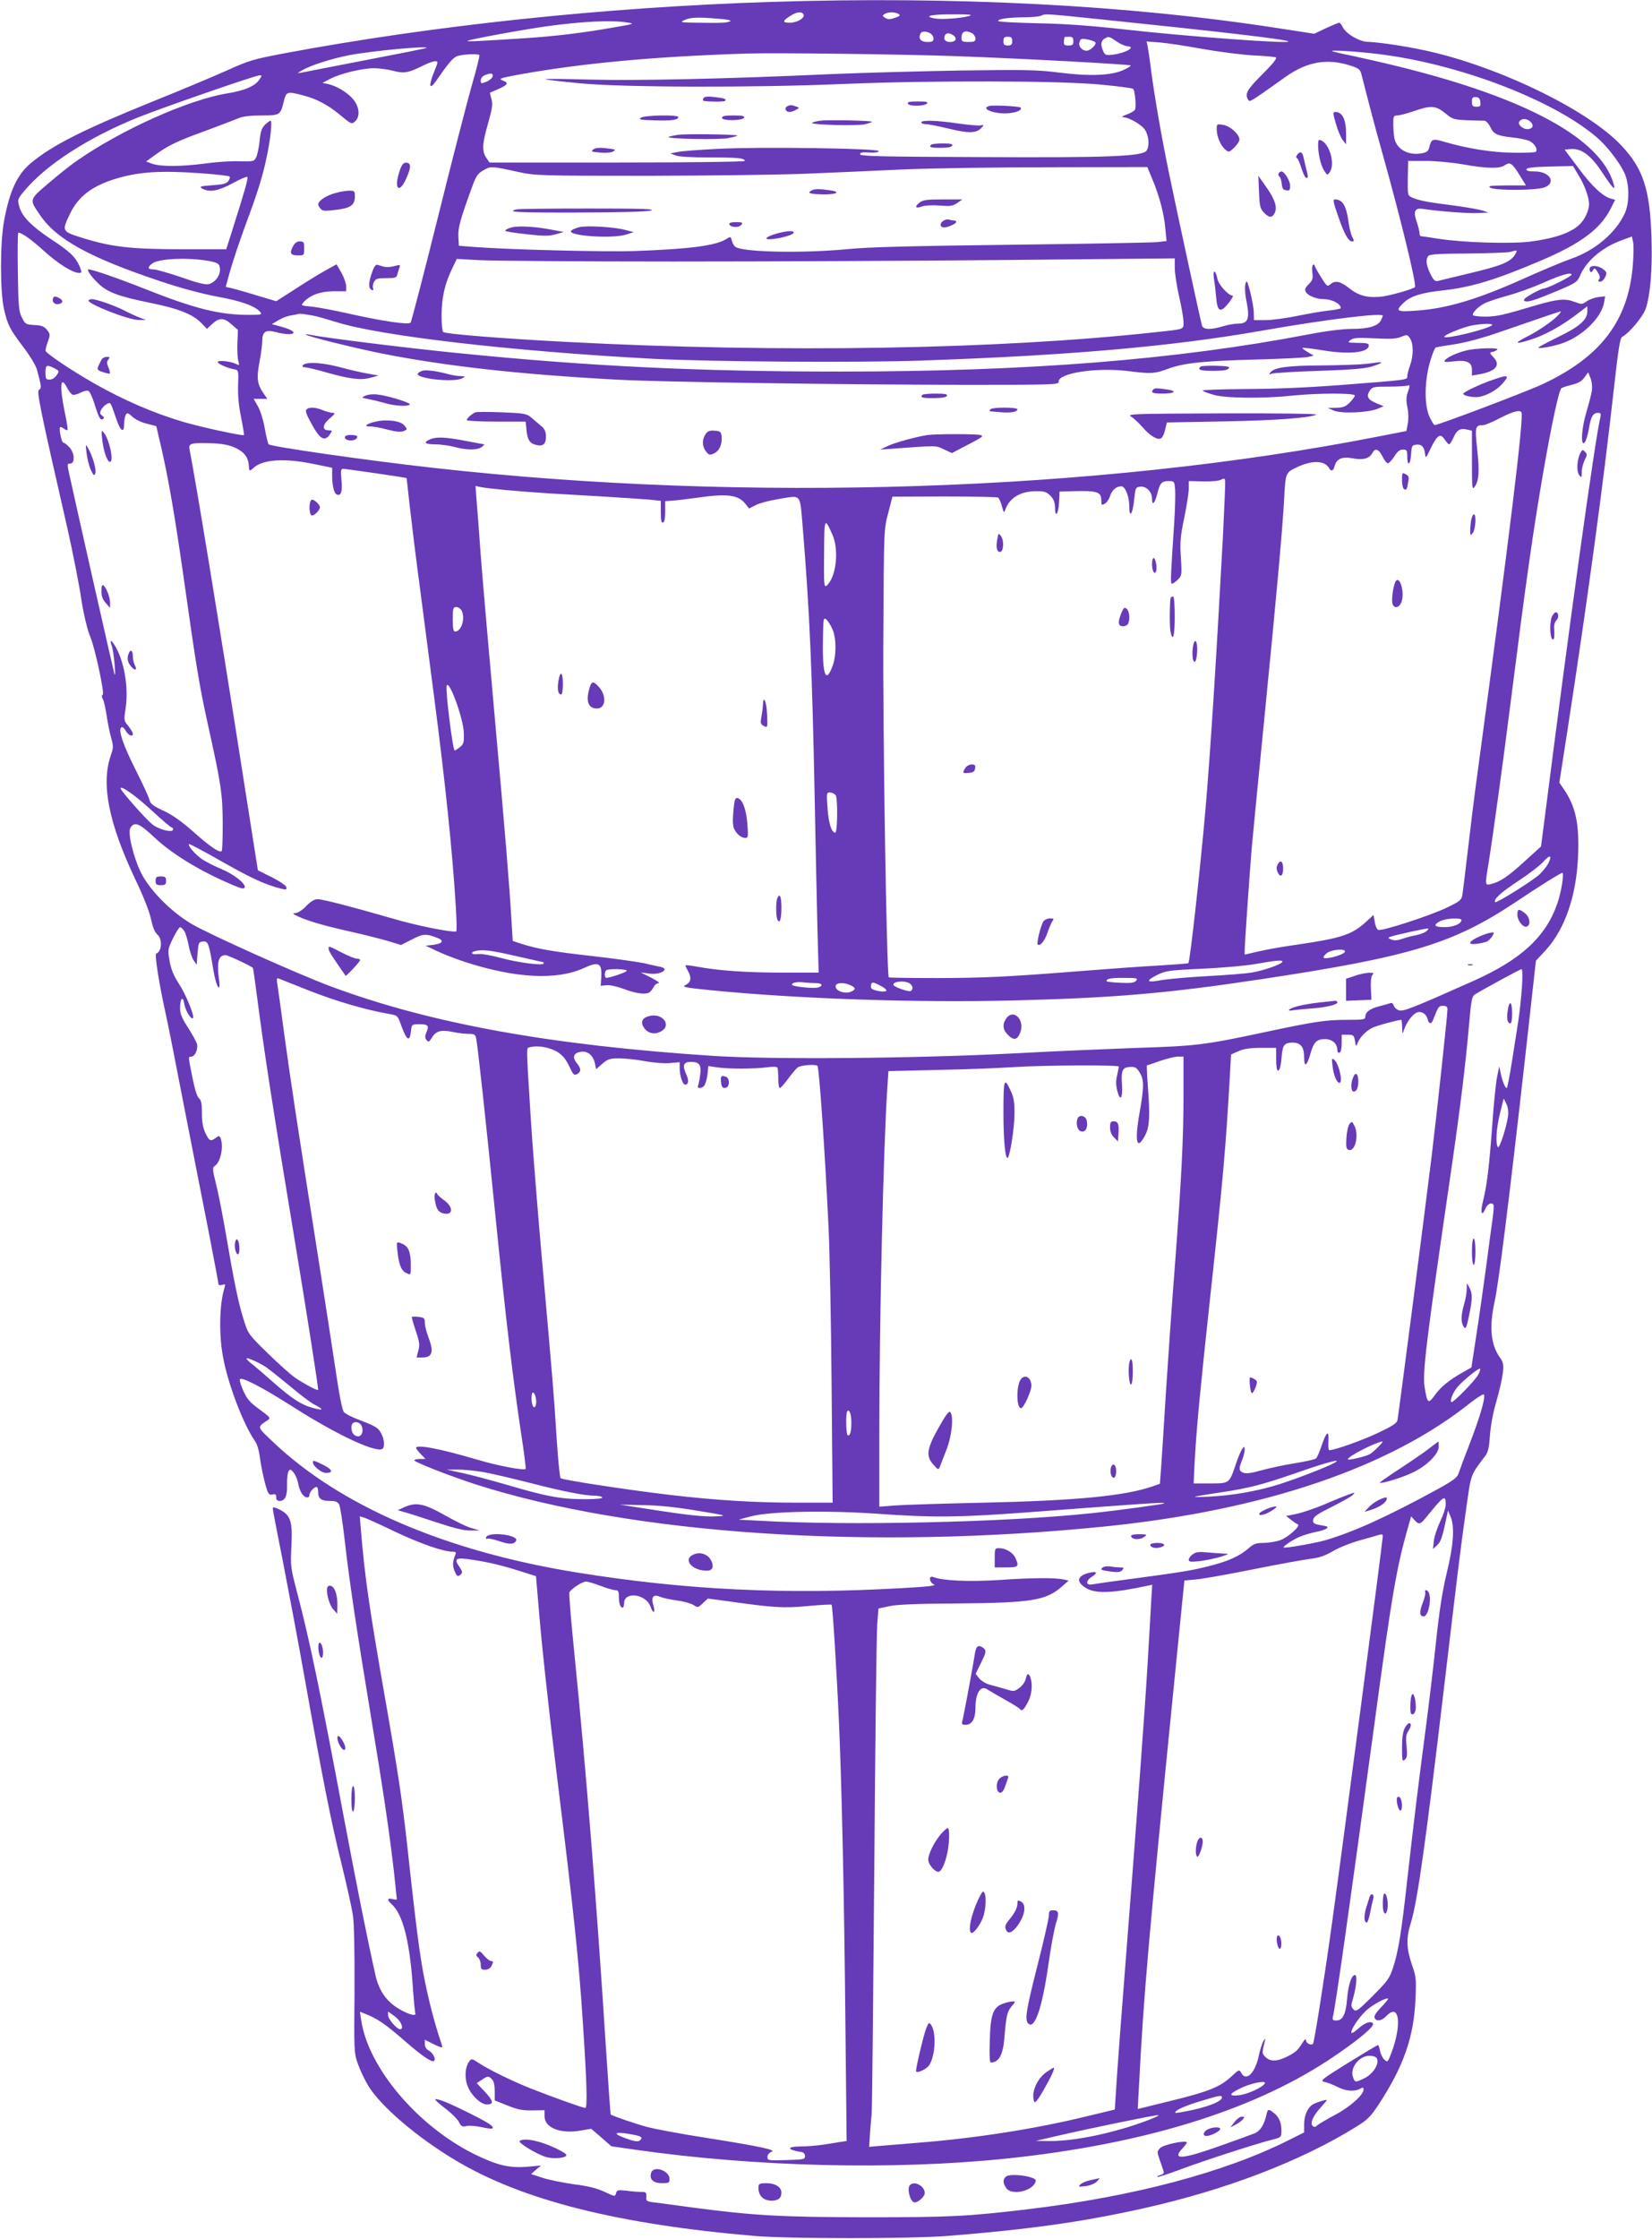<?xml version="1.0" standalone="no"?>
<!DOCTYPE svg PUBLIC "-//W3C//DTD SVG 20010904//EN"
 "http://www.w3.org/TR/2001/REC-SVG-20010904/DTD/svg10.dtd">
<svg version="1.0" xmlns="http://www.w3.org/2000/svg"
 width="945pt" height="1280pt" viewBox="0 0 945 1280"
 preserveAspectRatio="xMidYMid meet">
<g transform="translate(0,1280) scale(0.1,-0.1)"
fill="#673ab7" stroke="none">
<path d="M4410 12789 c-951 -30 -1938 -135 -2790 -295 -169 -32 -197 -40 -320
-96 -74 -33 -266 -114 -426 -178 -402 -163 -574 -250 -697 -352 -79 -66 -122
-159 -154 -332 -23 -126 -23 -403 0 -504 21 -90 33 -114 112 -218 36 -47 69
-102 76 -126 26 -96 28 -108 12 -116 -14 -9 4 -99 163 -794 30 -133 70 -336
79 -403 11 -74 34 -174 51 -214 27 -63 83 -325 72 -332 -7 -4 -7 -13 1 -27 6
-11 15 -53 21 -93 6 -41 18 -98 26 -127 13 -47 13 -57 -2 -100 -57 -163 -13
-386 141 -711 46 -95 80 -183 89 -226 10 -46 22 -75 35 -86 31 -25 28 -98 -5
-110 -11 -4 16 -174 56 -354 11 -49 58 -286 104 -525 47 -239 110 -563 141
-718 30 -156 55 -288 55 -294 0 -5 9 -6 21 -3 18 6 20 4 13 -17 -28 -90 -33
-257 -9 -391 27 -153 116 -389 185 -487 10 -14 21 -50 25 -80 8 -64 31 -169
45 -204 7 -18 14 -23 29 -19 16 4 21 1 21 -16 0 -14 6 -21 19 -21 32 0 45 28
43 94 -1 33 3 68 9 76 8 13 12 12 28 -7 10 -12 22 -39 26 -60 3 -21 13 -48 21
-60 16 -26 44 -31 44 -9 0 16 26 46 41 46 5 0 9 -13 9 -28 0 -39 17 -52 67
-52 32 0 45 -5 53 -20 6 -12 20 -101 31 -198 27 -238 67 -506 149 -1002 75
-451 111 -699 135 -913 8 -77 15 -141 15 -144 0 -3 -11 -2 -25 1 -31 8 -32 -4
-4 -30 62 -56 101 -204 119 -452 6 -86 13 -163 16 -171 6 -19 -39 -7 -93 25
-72 42 -115 104 -135 192 -46 204 -104 495 -178 887 -138 735 -197 1022 -270
1300 -38 145 -39 154 -33 265 7 142 -4 178 -66 210 -28 14 -41 16 -41 8 0 -7
27 -147 60 -313 32 -165 89 -466 125 -670 101 -566 151 -820 210 -1055 29
-118 58 -249 64 -290 7 -46 10 -211 9 -430 -3 -350 -3 -356 20 -420 13 -36 39
-91 58 -122 72 -119 281 -297 501 -428 382 -228 927 -365 1713 -432 199 -16
880 -16 1095 0 467 37 776 80 1125 158 471 105 902 270 1219 467 65 40 82 58
129 129 141 217 199 381 209 598 5 117 4 130 -21 201 -31 91 -33 152 -5 239
37 119 85 460 189 1340 81 684 95 801 127 1025 29 204 22 187 111 305 14 18
21 50 25 115 4 54 18 132 37 195 17 58 33 130 37 162 5 48 2 61 -17 88 -53 74
-62 175 -30 321 23 103 84 589 174 1391 l62 556 55 59 c111 121 177 313 186
540 8 184 -14 285 -83 384 l-24 35 45 290 c116 750 207 1423 266 1954 26 232
36 297 48 304 43 24 119 116 135 161 27 82 39 225 33 409 -9 275 -48 393 -173
525 -182 194 -660 431 -1067 530 -120 30 -312 60 -385 62 -46 1 -122 46 -140
82 -7 15 -17 27 -21 27 -5 0 -39 -14 -76 -31 l-67 -32 -201 31 c-855 133
-1858 185 -2907 151z m186 -71 c12 -19 -35 -48 -78 -48 -45 0 -43 11 6 41 35
22 62 24 72 7z m544 2 c11 -7 9 -11 -13 -19 -35 -13 -48 -14 -67 -1 -13 9 -13
11 0 20 19 12 60 13 80 0z m405 -11 c-48 -14 -159 -22 -201 -14 -66 13 -12 24
116 23 85 0 107 -2 85 -9z m746 -19 c697 -72 1068 -115 1079 -127 14 -15 -587
29 -940 69 -196 22 -339 32 -497 35 -123 3 -223 8 -223 13 0 12 55 20 144 21
44 0 90 4 101 9 28 12 13 13 336 -20z m-2183 3 c46 -3 78 -9 70 -14 -18 -10
-53 -11 -183 -9 -102 1 -108 3 -80 15 34 16 74 18 193 8z m-518 -22 c42 -6 38
-8 -80 -28 -176 -31 -330 -50 -515 -62 -235 -15 -327 -20 -322 -15 8 8 313 64
456 84 205 28 371 36 461 21z m1731 -61 c10 -6 19 -20 19 -30 0 -16 -7 -20
-35 -20 -37 0 -52 17 -41 45 6 17 29 19 57 5z m240 0 c10 -6 19 -20 19 -30 0
-17 -7 -20 -40 -20 -35 0 -40 3 -40 23 0 38 22 47 61 27z m-106 -13 c22 -17
12 -37 -20 -37 -27 0 -39 14 -31 35 7 19 27 19 51 2z m335 -32 c0 -20 -5 -25
-25 -25 -20 0 -25 5 -25 25 0 20 5 25 25 25 20 0 25 -5 25 -25z m350 0 c0 -21
-5 -25 -28 -25 -24 0 -28 4 -26 23 1 12 3 23 3 25 1 1 12 2 26 2 20 0 25 -5
25 -25z m246 -1 c21 -15 49 -27 61 -28 56 -3 -6 -39 -83 -49 -37 -4 -43 -2
-53 20 -16 35 -14 60 7 72 24 14 25 14 68 -15z m-121 -5 c11 -11 -27 -49 -49
-49 -27 0 -49 26 -41 49 6 20 11 22 43 16 21 -4 42 -11 47 -16z m615 -39 c91
-16 222 -33 293 -37 70 -3 127 -9 127 -12 0 -13 -21 -38 -94 -111 -74 -75 -86
-99 -66 -130 9 -15 5 -18 213 130 125 89 241 108 375 64 46 -15 53 -21 61 -53
41 -161 70 -273 116 -437 107 -381 199 -759 189 -775 -6 -10 -135 -47 -186
-54 -79 -10 -134 3 -188 46 -53 42 -83 48 -111 23 -15 -14 -20 -11 -53 43 -20
31 -36 61 -36 66 0 4 -4 6 -9 3 -5 -3 -7 -24 -4 -45 5 -33 1 -44 -21 -66 -20
-20 -24 -30 -16 -44 11 -21 60 -41 101 -41 48 0 98 -26 99 -51 0 -4 -30 -10
-67 -14 -38 -4 -120 -18 -183 -31 -63 -13 -145 -24 -181 -24 l-66 0 -1 43 c0
23 -10 76 -20 117 -18 68 -21 72 -28 45 -4 -16 -2 -54 4 -85 23 -112 14 -140
-47 -140 -20 0 -58 -7 -85 -15 -68 -21 -113 -20 -120 3 -9 30 -156 711 -191
882 -44 215 -80 425 -100 575 -8 66 -18 131 -21 144 l-5 24 78 -6 c43 -4 152
-20 243 -37z m-4441 6 c-4 -3 -129 -28 -534 -106 -88 -17 -171 -33 -185 -36
-21 -4 -19 -1 10 15 50 29 171 67 270 86 128 24 455 55 439 41z m5499 -42
c449 -65 954 -263 1195 -468 59 -50 132 -145 160 -206 28 -63 29 -170 1 -230
-51 -111 -170 -212 -306 -259 -51 -18 -162 -65 -248 -103 -280 -127 -460 -182
-641 -194 -111 -8 -120 -2 -69 46 40 38 103 57 225 70 161 18 301 60 561 171
226 96 339 180 398 297 l25 50 -22 6 c-47 12 -110 70 -187 174 l-80 107 36 3
c59 5 114 -35 178 -132 63 -95 79 -111 66 -66 -73 256 -492 486 -1210 665 -96
24 -224 53 -285 66 -60 12 -112 24 -115 27 -9 9 207 -7 318 -24z m-2468 -5
c368 -13 991 -47 998 -53 3 -3 -17 -15 -43 -27 -70 -31 -191 -36 -366 -14
-126 16 -196 17 -559 12 -228 -4 -567 -13 -753 -21 -592 -27 -1103 -38 -1372
-31 -143 4 -258 5 -255 2 3 -3 91 -13 195 -23 246 -24 993 -26 1510 -4 509 21
1246 19 1475 -4 96 -9 178 -20 182 -24 11 -12 19 -106 10 -120 -5 -7 -27 -20
-48 -27 -21 -8 -31 -14 -21 -15 35 0 110 -44 128 -74 22 -35 25 -95 7 -118
-25 -32 -224 -40 -951 -36 -566 2 -687 5 -687 16 0 10 13 13 52 10 31 -2 53 1
55 8 5 16 -686 26 -922 13 -104 -5 -208 -13 -230 -18 l-40 -8 28 -11 c18 -8
92 -12 197 -12 164 0 200 -4 200 -20 0 -5 -328 -9 -730 -9 l-730 0 -15 22
c-29 41 -28 80 5 195 26 92 30 117 21 146 l-9 36 49 21 c54 24 60 35 27 48
-29 11 -21 14 92 35 362 65 771 103 1305 120 163 5 899 -4 1195 -15z m-2728 6
c3 -3 -16 -79 -42 -169 -26 -91 -114 -431 -195 -758 -81 -326 -152 -597 -156
-602 -12 -14 -155 7 -344 49 -88 20 -188 39 -222 42 -62 6 -63 6 -46 26 37 40
94 61 170 62 l73 0 0 29 c0 15 -12 50 -27 77 l-28 48 -65 -36 c-36 -20 -113
-67 -172 -106 l-108 -69 -117 35 c-65 20 -130 38 -145 41 l-27 6 25 90 c14 50
53 168 88 263 72 193 98 278 121 387 22 100 33 210 23 210 -5 0 -20 -11 -33
-24 -18 -18 -25 -39 -30 -92 -4 -38 -13 -80 -20 -94 -12 -23 -16 -24 -96 -22
-46 2 -135 -4 -198 -13 -136 -18 -253 -18 -301 -1 l-34 13 44 32 c81 59 127
82 287 140 87 32 175 66 197 75 26 11 68 16 131 16 106 0 109 2 128 79 14 58
18 60 110 36 79 -20 144 -55 217 -116 59 -49 62 -50 81 -33 31 28 25 86 -13
129 -33 38 -93 74 -143 85 l-30 6 43 23 c60 31 184 61 251 61 31 0 81 -7 111
-15 61 -16 86 -12 172 31 26 13 56 24 67 24 18 0 18 -3 -6 -61 -33 -82 -27
-107 12 -51 67 97 92 127 115 139 24 12 122 18 132 8z m76 -122 c-2 -9 -18
-23 -35 -30 -31 -12 -33 -12 -33 7 0 12 9 24 23 30 34 14 49 12 45 -7z m-1333
-16 c-25 -39 -85 -65 -186 -81 -221 -36 -606 -208 -859 -385 -36 -24 -109 -83
-163 -129 -111 -95 -110 -91 -49 -180 93 -139 283 -244 687 -379 122 -41 240
-72 329 -89 135 -24 217 -54 245 -88 12 -14 5 -16 -65 -16 -170 0 -312 36
-599 150 -146 58 -296 110 -319 110 -13 0 16 -42 56 -80 51 -50 117 -75 297
-111 162 -33 243 -65 292 -115 l33 -34 25 24 c43 41 71 42 114 3 l38 -33 -3
-75 c-2 -41 1 -87 5 -102 7 -25 6 -27 -10 -19 -29 16 -100 24 -107 14 -6 -10
57 -38 99 -44 18 -3 20 -10 17 -88 -2 -56 3 -119 17 -185 11 -55 18 -101 17
-102 -6 -7 -258 48 -353 77 -165 49 -334 122 -502 217 -129 73 -281 175 -281
189 0 6 6 30 14 52 14 38 13 43 -5 66 -16 20 -30 26 -72 28 -50 3 -53 5 -72
43 -18 36 -20 64 -23 263 -2 122 -1 222 3 222 19 0 75 -39 147 -105 81 -73
164 -125 200 -125 17 0 17 2 3 38 -23 53 -56 85 -165 156 -111 74 -165 129
-180 186 -11 40 -10 42 31 91 125 149 367 305 654 420 146 58 660 236 688 238
16 1 16 -1 2 -22z m6983 -130 c3 -23 0 -27 -22 -27 -22 0 -26 5 -26 28 0 24 4
28 23 27 16 -1 23 -9 25 -28z m-201 -64 c49 -40 43 -39 224 -43 9 0 24 -16 34
-36 19 -41 39 -50 127 -60 34 -3 77 -12 95 -19 30 -13 52 -49 38 -63 -4 -4
-61 -6 -128 -5 -123 1 -263 24 -394 62 -68 20 -75 18 -87 -31 -5 -21 -14 -29
-41 -34 -79 -15 -146 22 -159 87 -3 18 -6 53 -6 80 0 44 2 49 23 49 13 0 54
11 93 24 99 35 127 33 181 -11z m488 -49 c20 -20 15 -38 -12 -42 -30 -4 -66
28 -51 45 14 18 43 16 63 -3z m-384 -244 c137 -24 207 -25 236 -5 30 21 43 13
85 -55 l37 -60 -112 0 c-92 -1 -109 -3 -92 -13 28 -17 258 -16 308 1 72 26 34
92 -54 92 -36 0 -49 4 -47 13 3 8 42 13 135 15 l131 3 30 -50 c35 -55 62 -130
62 -167 0 -37 -25 -91 -57 -120 -49 -45 -140 -77 -278 -95 -109 -14 -387 -6
-525 16 -52 8 -98 15 -102 15 -5 0 -8 8 -8 18 0 9 -7 37 -15 61 -22 62 -13 84
33 77 101 -15 264 -27 317 -24 l60 3 -40 13 c-22 6 -96 19 -165 28 -138 17
-196 28 -233 45 -25 11 -25 14 -24 110 l2 99 101 0 c57 0 152 -9 215 -20z
m-5406 -43 c97 -21 118 -22 750 -22 358 1 772 6 920 13 149 6 394 17 545 24
151 6 524 12 829 12 l554 1 29 -70 c41 -98 66 -195 74 -280 l7 -73 -54 -6
c-30 -3 -403 -10 -829 -15 -569 -7 -819 -13 -940 -25 -262 -25 -607 -18 -645
14 -7 6 -16 22 -19 36 -6 23 -7 23 -31 8 -58 -38 -210 -58 -525 -69 -165 -6
-718 8 -915 23 l-90 7 -3 51 c-3 51 11 100 76 279 25 69 34 83 68 102 42 24
43 24 199 -10z m-1807 -8 c81 -6 150 -14 155 -18 4 -4 1 -16 -7 -26 -10 -15
-31 -20 -92 -24 -70 -5 -76 -8 -57 -19 41 -23 91 -14 173 30 43 24 81 40 85
36 6 -6 -14 -77 -97 -338 l-24 -75 -259 0 c-291 1 -397 13 -567 66 -114 36
-115 38 -69 134 47 101 128 163 266 204 132 40 259 47 493 30z m8182 -529
c-27 -315 -184 -521 -516 -676 -89 -42 -596 -234 -617 -234 -4 0 -18 21 -30
48 -30 67 -29 197 2 310 13 46 29 85 35 86 6 2 57 11 113 19 58 9 161 37 235
63 275 95 361 124 366 124 3 0 -3 -9 -14 -21 -31 -34 -111 -89 -182 -125 -75
-38 -65 -44 26 -15 74 23 172 76 257 141 l65 49 0 -29 c0 -48 -44 -87 -166
-146 -63 -31 -114 -58 -114 -61 0 -9 93 8 146 28 112 42 217 147 230 231 l6
34 -38 -4 c-22 -3 -51 -13 -67 -24 -26 -19 -29 -19 -72 -3 -52 20 -96 16 -225
-22 -184 -55 -217 -62 -282 -63 -37 0 -69 4 -72 8 -7 12 28 48 66 68 17 9 77
29 132 44 56 15 146 48 201 72 103 47 165 64 165 48 0 -10 -140 -80 -161 -80
-8 0 -38 -14 -68 -31 -37 -21 -50 -34 -41 -39 17 -10 53 1 188 57 110 47 114
49 133 93 36 81 127 157 234 196 l60 22 7 -32 c4 -17 3 -78 -2 -136z m-670 71
c-25 -48 -76 -69 -275 -116 -82 -20 -159 -38 -170 -41 -16 -4 -25 4 -43 41
-25 51 -28 85 -10 103 9 9 74 12 227 13 119 1 227 5 241 9 39 12 41 11 30 -9z
m-7447 -49 c26 -7 33 -14 35 -38 4 -37 -27 -79 -64 -88 -18 -5 -67 7 -157 39
-73 25 -144 45 -160 45 -34 0 -35 14 -3 36 46 30 243 33 349 6z m2627 3 c542
0 1409 4 1928 9 l942 9 0 -54 c0 -30 11 -103 25 -164 14 -60 25 -126 25 -147
0 -42 9 -39 -160 -57 -903 -99 -2159 -119 -3360 -56 -386 20 -703 46 -715 57
-5 5 -10 50 -9 101 1 99 19 177 62 265 l25 52 126 -7 c69 -4 569 -8 1111 -8z
m-2060 -309 c19 -3 78 -20 130 -36 249 -80 1010 -168 1815 -211 327 -17 1173
-23 1540 -10 842 29 1435 81 1945 171 365 64 690 104 690 85 0 -3 -5 -15 -11
-27 -17 -32 -71 -48 -163 -48 -52 0 -144 -11 -243 -30 -764 -147 -1615 -214
-2688 -214 -811 0 -1430 30 -2180 105 -292 29 -761 87 -850 105 -16 4 -28 4
-25 1 9 -10 269 -74 425 -106 366 -73 792 -121 1350 -151 239 -14 1304 -29
2001 -30 500 0 532 1 530 18 -4 49 215 83 395 61 136 -17 152 -16 234 14 91
33 203 44 510 52 138 4 266 10 285 14 l35 8 -32 19 c-18 10 -33 22 -33 25 0 3
51 -3 113 -13 153 -26 267 -14 267 27 0 12 -14 15 -62 15 -59 1 -62 2 -43 16
17 13 40 15 138 10 91 -5 126 -3 153 9 33 13 35 13 50 -10 20 -31 20 -97 0
-154 -9 -24 -16 -52 -16 -62 0 -21 10 -20 -395 -51 -184 -14 -380 -22 -537
-22 -136 -1 -243 -5 -239 -9 5 -5 35 -16 67 -25 69 -19 287 -21 453 -3 135 14
351 15 351 0 0 -6 -13 -24 -29 -40 -24 -24 -38 -29 -78 -30 l-48 -1 35 -15
c42 -19 199 -12 252 11 l33 14 -42 17 c-49 21 -59 39 -38 71 14 22 22 24 109
24 52 0 101 3 109 6 13 5 13 1 1 -35 -11 -32 -11 -52 -3 -90 6 -30 7 -66 2
-92 l-8 -43 -170 -33 c-1592 -312 -3604 -379 -5400 -177 -368 41 -921 120
-938 134 -4 3 -14 44 -22 89 -8 46 -25 103 -39 127 l-25 44 39 0 39 0 -24 35
c-34 51 -38 83 -21 175 9 45 16 99 16 120 0 54 20 67 76 52 24 -7 58 -12 75
-12 50 0 29 23 -37 41 l-59 16 35 21 c19 12 51 25 70 28 19 3 40 7 45 9 6 2
19 1 30 0 11 -2 36 -6 55 -9z m6745 -55 c-24 -22 -259 -80 -273 -67 -8 9 102
54 155 65 65 12 129 13 118 2z m-8224 -246 c28 -15 29 -16 13 -40 -10 -15 -26
-25 -40 -25 -21 0 -24 5 -24 40 0 44 7 47 51 25z m8795 -129 c-4 -23 -18 -77
-31 -121 -28 -90 -35 -200 -11 -175 8 8 19 44 25 79 11 70 24 91 52 91 15 0
18 -5 14 -22 -33 -144 -175 -1166 -317 -2280 l-23 -177 -95 -86 c-94 -86 -139
-116 -192 -129 -34 -8 -34 -7 -13 119 26 163 84 585 125 910 89 702 128 976
186 1315 50 288 92 482 106 491 7 5 34 13 61 20 34 8 55 20 70 41 l22 30 13
-33 c8 -20 11 -49 8 -73z m-8691 -22 c7 -3 28 2 45 11 17 9 38 14 45 11 8 -3
23 -36 35 -73 25 -81 34 -98 49 -88 9 5 7 10 -5 19 -13 10 -14 17 -5 34 6 12
20 26 31 32 23 12 21 15 55 -84 24 -72 45 -85 45 -29 0 21 5 45 10 53 8 12 14
10 37 -12 16 -15 52 -33 83 -40 l54 -14 28 -120 c43 -189 75 -375 124 -714 77
-545 94 -649 144 -875 76 -343 83 -393 84 -562 0 -83 -2 -155 -6 -158 -12 -12
-68 26 -164 112 -67 59 -120 96 -170 119 -58 27 -73 39 -79 61 -3 16 -38 90
-76 166 -74 145 -105 237 -85 249 6 4 16 -3 23 -16 15 -28 43 -42 43 -21 0 7
-12 27 -26 45 -26 30 -26 32 -15 105 17 117 -9 267 -61 353 -23 38 -33 37 -18
-2 10 -27 25 -181 15 -161 -2 6 -56 242 -120 525 -64 283 -124 552 -134 598
-18 80 -18 82 0 82 30 0 26 64 -6 95 -13 14 -28 25 -33 25 -10 0 -26 79 -18
88 3 3 12 -1 21 -8 9 -7 18 -11 21 -8 3 3 -4 50 -16 103 -30 148 -25 213 13
140 10 -20 24 -38 32 -41z m8288 -101 c15 -27 -67 -699 -252 -2068 -17 -121
-41 -319 -55 -440 -14 -121 -28 -234 -31 -252 -5 -28 -15 -36 -88 -71 -92 -45
-372 -136 -393 -128 -7 3 -17 23 -20 46 l-7 40 -42 -39 c-81 -74 -141 -94
-395 -131 -80 -11 -180 -29 -222 -39 l-78 -18 0 26 c0 37 28 432 40 581 6 69
40 415 75 770 67 676 99 1031 110 1215 9 167 7 162 78 196 84 39 154 37 180
-7 12 -21 24 -17 31 11 11 42 44 57 104 45 59 -11 95 -2 112 30 16 30 36 24
57 -17 10 -20 23 -39 30 -41 7 -2 23 15 38 37 18 30 32 41 50 41 22 0 25 -4
25 -40 0 -59 18 -49 22 13 3 48 5 52 29 55 31 4 46 -12 51 -53 3 -28 5 -25 35
38 36 72 53 82 79 42 9 -14 20 -25 24 -25 4 0 15 18 25 40 19 43 39 54 79 44
l26 -6 0 -171 c0 -158 1 -170 16 -149 24 35 28 85 14 214 -14 129 -12 137 35
138 11 0 54 18 95 40 72 37 114 49 123 33z m-7361 -201 c52 -23 78 -55 81
-101 2 -36 4 -37 28 -15 53 48 176 56 342 22 l107 -22 0 -42 c0 -61 11 -105
27 -111 24 -10 33 18 26 85 -5 50 -3 62 9 62 17 0 362 -50 364 -53 0 -1 8 -74
18 -162 10 -88 37 -311 62 -495 24 -184 59 -454 78 -600 64 -490 105 -887 124
-1203 4 -71 5 -130 2 -131 -18 -9 -229 33 -360 72 -224 65 -401 111 -432 112
-19 0 -40 -12 -67 -40 -23 -24 -49 -40 -63 -40 -18 0 -13 -5 20 -20 60 -27
154 -54 312 -89 74 -17 166 -40 205 -52 l69 -21 63 32 c64 33 80 34 146 8 39
-15 29 -32 -24 -39 l-44 -5 65 -31 c36 -17 108 -45 160 -62 287 -93 524 -106
679 -35 88 40 106 30 100 -59 l-3 -42 34 3 c20 2 64 -8 103 -23 67 -25 122
-32 143 -17 6 4 16 17 23 30 6 12 19 22 29 22 9 0 -10 14 -43 31 l-60 30 46
-6 c65 -10 125 25 67 38 -13 2 -55 12 -94 21 -40 8 -174 27 -299 41 -223 25
-314 41 -406 71 l-46 15 -7 112 c-12 208 -36 499 -96 1167 -33 366 -69 782
-80 925 -10 143 -22 291 -25 328 l-5 69 27 -6 c52 -10 218 -25 388 -36 94 -5
247 -15 340 -20 94 -6 200 -13 238 -16 l67 -7 0 -64 c0 -47 3 -64 13 -60 8 2
12 25 12 63 l0 59 40 3 c22 1 87 9 145 17 174 25 235 16 276 -38 l19 -24 37
19 c20 11 76 26 125 34 144 23 127 45 147 -188 37 -454 52 -798 66 -1513 5
-280 13 -621 16 -757 l7 -248 -205 0 c-207 0 -367 11 -490 34 -38 7 -68 10
-68 7 1 -3 7 -17 15 -31 22 -39 18 -65 -12 -80 -25 -12 -12 -15 147 -31 496
-49 1173 -72 1730 -58 571 14 881 41 1405 120 859 129 1104 203 1460 439 154
103 262 170 272 170 11 0 -5 -105 -27 -170 -65 -193 -207 -325 -483 -448 -343
-153 -397 -174 -423 -168 -14 4 -28 16 -31 27 -4 13 -11 18 -21 14 -8 -3 -35
-10 -61 -17 -53 -13 -81 -33 -81 -60 0 -16 -10 -18 -107 -18 -121 0 -187 -10
-495 -76 -314 -67 -375 -74 -698 -84 -162 -6 -475 -19 -695 -31 -576 -30
-1396 -37 -1735 -15 -933 61 -1617 185 -2187 397 -186 69 -692 296 -795 356
-118 69 -242 194 -292 295 -44 91 -77 229 -60 256 23 37 51 26 137 -55 91 -86
239 -179 396 -249 101 -46 121 -51 121 -33 0 23 -69 75 -136 102 -38 16 -87
41 -108 55 -40 28 -83 78 -75 87 3 2 87 -42 186 -99 170 -96 243 -130 336
-155 34 -8 38 -8 35 7 -2 10 -37 34 -83 57 l-80 40 -92 585 c-126 806 -268
1668 -299 1822 -7 33 9 38 126 34 60 -2 100 -10 132 -24z m5654 -499 c-39
-726 -72 -1241 -101 -1578 -30 -341 -88 -861 -97 -871 -2 -2 -82 -8 -178 -14
-96 -5 -287 -19 -425 -30 -443 -35 -560 -40 -836 -41 -149 0 -273 2 -275 4
-12 12 -35 1428 -31 1962 3 598 3 600 28 693 l24 93 297 1 c163 0 301 -3 307
-6 6 -4 16 -26 22 -49 11 -40 12 -41 21 -17 24 64 85 101 169 102 53 1 64 -3
87 -25 19 -20 26 -37 27 -67 0 -63 20 -40 23 28 l3 62 72 2 c146 4 167 -3 167
-54 0 -25 2 -27 19 -18 11 5 25 26 31 45 12 35 35 55 65 55 22 0 45 -59 45
-117 0 -71 20 -40 28 43 7 65 8 69 34 72 35 4 68 -29 68 -69 0 -43 15 -28 30
28 15 62 25 73 65 73 32 0 33 -1 37 -47 2 -27 0 -104 -4 -173 -21 -316 -23
-362 -16 -366 4 -3 19 7 34 21 25 25 25 27 19 128 -6 88 -3 119 19 226 14 68
26 143 26 167 l0 44 83 -2 c46 -1 91 3 102 10 16 8 21 8 23 -4 2 -7 -4 -148
-12 -311z m-2234 0 c39 -88 21 -245 -34 -291 -14 -11 -16 7 -14 181 1 210 2
213 48 110z m-2122 -432 c23 -44 0 -121 -36 -121 -11 0 -14 16 -14 70 0 63 2
70 20 70 10 0 24 -9 30 -19z m2121 -106 c24 -51 24 -154 1 -214 -41 -108 -60
-44 -54 188 2 86 3 92 19 80 9 -8 24 -32 34 -54z m-2108 -593 c2 -56 -1 -66
-22 -83 -13 -10 -26 -19 -30 -19 -11 0 -54 345 -46 370 13 40 96 -188 98 -268z
m-1784 -446 c57 -53 108 -96 113 -96 4 0 8 -5 8 -11 0 -22 -81 -2 -119 29 -38
30 -180 191 -181 205 -1 20 86 -41 179 -127z m3911 89 c13 -15 11 -215 -2
-215 -21 0 -38 53 -44 138 -7 88 -6 92 13 92 11 0 26 -7 33 -15z m4076 -392
c-8 -15 -29 -42 -48 -60 -36 -35 -247 -167 -255 -160 -13 14 33 56 132 121 61
40 126 90 145 112 37 41 51 35 26 -13z m-496 -322 c0 -22 -46 -41 -97 -41 -59
0 -67 12 -25 34 30 17 122 21 122 7z m-7306 -63 c8 -13 19 -50 25 -82 6 -33
19 -71 28 -85 l18 -26 5 65 c5 61 6 65 31 68 30 3 34 -9 60 -166 15 -92 43
-137 32 -52 -14 101 -3 140 37 140 15 0 144 -61 157 -73 1 -2 12 -75 23 -162
43 -329 86 -611 220 -1420 67 -404 130 -809 130 -830 0 -8 -78 33 -130 68 -25
17 -96 80 -158 141 -109 106 -113 112 -136 185 -32 101 -57 222 -101 481 -20
118 -47 255 -60 305 -19 75 -20 91 -9 98 35 20 55 110 36 160 -7 16 -9 16 -27
3 -30 -23 -38 -19 -60 27 -14 30 -20 63 -20 114 0 55 -4 75 -17 85 -10 8 -24
51 -37 117 -25 124 -25 121 -6 121 20 0 39 43 32 72 -4 13 -27 55 -51 93 -35
53 -46 80 -46 110 0 58 16 76 24 27 6 -38 39 -92 50 -82 10 11 -41 137 -81
197 -30 46 -44 81 -53 130 -11 65 -10 68 20 130 17 34 35 63 40 63 5 0 16 -10
24 -22z m7102 -4 c-11 -7 -36 -16 -55 -20 -20 -3 -54 -12 -77 -20 -28 -10 -48
-12 -65 -5 -18 7 -20 10 -9 15 30 11 215 52 220 48 3 -2 -4 -10 -14 -18z
m-5205 -139 c84 -19 154 -35 156 -35 2 0 3 -3 3 -7 0 -15 -146 4 -245 31 -59
16 -113 25 -132 22 -34 -5 -46 9 -15 17 41 11 90 5 233 -28z m4740 21 c-14
-17 -109 -42 -119 -31 -4 4 4 15 17 26 29 24 121 28 102 5z m-356 -55 c-8 -15
-105 -48 -171 -60 -32 -6 -149 -15 -259 -21 -110 -6 -231 -17 -268 -24 -80
-15 -86 -3 -13 33 43 21 67 25 249 33 111 5 249 17 307 27 122 22 163 25 155
12z m-3750 -51 c-5 -9 -97 -40 -117 -40 -10 0 -11 34 -1 43 11 11 125 8 118
-3z m5121 -93 c-4 -57 -13 -141 -20 -188 -7 -46 -24 -153 -37 -236 -13 -84
-27 -153 -30 -153 -9 0 -27 44 -35 87 l-8 38 -12 -60 c-7 -33 -20 -159 -28
-280 -18 -240 -30 -339 -52 -428 -17 -65 -9 -97 12 -48 12 29 37 41 47 24 3
-5 1 -37 -4 -73 -5 -36 -23 -166 -39 -290 -17 -124 -42 -302 -57 -396 l-26
-171 -46 -26 c-79 -44 -131 -86 -164 -133 -37 -52 -43 -47 -58 48 -13 80 10
264 150 1223 54 370 84 615 105 854 11 128 16 155 31 165 46 29 261 146 269
146 5 0 6 -45 2 -103z m-6932 -22 c154 -60 319 -108 451 -131 50 -9 50 -9 70
-66 33 -91 50 -98 57 -23 3 27 6 30 41 30 55 1 63 -7 47 -44 -10 -25 -10 -34
0 -46 11 -14 15 -12 31 14 23 38 54 46 119 32 28 -6 68 -11 90 -11 34 0 39 -3
44 -27 9 -46 53 -446 111 -1023 60 -596 100 -928 146 -1234 17 -109 28 -200
26 -203 -11 -10 -160 18 -277 53 -209 62 -350 89 -350 67 0 -4 12 -20 27 -35
l27 -28 -32 0 c-18 0 -32 -4 -32 -8 0 -10 205 -90 350 -137 896 -287 2259
-378 3610 -240 904 93 1622 337 2085 709 39 30 72 50 74 44 8 -22 -23 -127
-79 -273 -32 -82 -62 -163 -67 -179 -7 -22 -31 -40 -118 -88 -287 -157 -481
-245 -645 -293 -60 -17 -231 -47 -237 -41 -6 6 53 45 94 62 21 9 64 22 96 28
58 12 79 28 42 34 -59 9 -66 13 -63 35 2 17 27 34 106 73 56 28 110 58 120 68
16 16 15 16 -23 3 -22 -8 -85 -33 -139 -57 -55 -23 -127 -47 -159 -54 l-60
-12 27 -21 c15 -12 32 -24 39 -26 21 -8 -54 -75 -101 -92 -25 -8 -68 -15 -95
-15 -41 0 -55 -5 -84 -30 -51 -45 -117 -75 -229 -103 -98 -25 -153 -34 -483
-78 -85 -11 -167 -23 -183 -26 -37 -7 -39 20 -3 43 36 23 31 33 -11 24 -76
-17 -82 -55 -14 -92 55 -29 152 -24 348 18 l23 5 -6 -98 c-3 -54 -12 -217 -21
-363 -14 -243 -58 -838 -133 -1795 -16 -203 -35 -454 -42 -557 l-12 -187 -166
-40 c-292 -71 -631 -124 -961 -150 -74 -6 -167 -14 -206 -17 l-72 -6 4 69 c3
37 7 91 10 118 3 28 9 649 15 1380 5 732 13 1371 17 1420 l7 90 60 13 c42 10
162 15 400 16 418 4 499 17 591 98 l37 33 -29 6 c-49 11 -180 10 -370 -3 -174
-11 -321 -4 -376 17 -27 11 -23 -30 4 -42 17 -7 -29 -13 -177 -21 -675 -39
-1244 -11 -1865 89 -750 121 -1354 380 -1740 748 -93 88 -91 81 -27 124 16 11
11 17 -48 60 -53 38 -71 58 -91 102 -14 30 -24 61 -22 69 4 20 122 -40 310
-160 256 -163 486 -268 509 -233 12 18 4 66 -17 96 -15 24 -34 34 -136 73 -31
12 -63 29 -71 38 -9 11 -27 100 -46 232 -18 118 -65 427 -106 685 -112 710
-151 965 -190 1250 -19 143 -37 273 -40 289 -3 20 -1 27 8 23 6 -3 88 -35 181
-72z m4725 59 c-10 -12 -29 -15 -91 -12 -43 2 -78 6 -78 9 0 15 20 19 98 19
76 0 83 -2 71 -16z m-1831 -14 c34 0 43 -14 15 -24 -22 -9 -153 4 -153 15 0
12 31 18 70 13 19 -2 50 -4 68 -4z m402 -44 c-10 -10 -77 1 -86 15 -3 5 -3 16
0 24 4 12 13 11 49 -8 25 -12 41 -26 37 -31z m131 44 c21 -12 25 -35 9 -45
-12 -7 -100 24 -100 36 0 19 61 25 91 9z m-336 -12 c32 -14 32 -26 0 -38 -34
-13 -85 6 -85 31 0 22 43 26 85 7z m3415 -137 c0 -33 -59 -580 -90 -836 -40
-329 -190 -1484 -196 -1513 -3 -17 -29 -34 -107 -71 -87 -42 -252 -101 -283
-101 -5 0 -7 23 -5 51 4 68 -11 57 -39 -25 -12 -36 -26 -69 -33 -74 -7 -5 -61
-17 -122 -27 -60 -9 -146 -28 -189 -40 -56 -16 -87 -20 -103 -14 -27 10 -28
24 -8 72 8 20 15 47 15 59 -1 21 -2 22 -14 5 -7 -9 -24 -48 -36 -85 -38 -113
-37 -112 -147 -112 l-95 0 6 128 c11 194 32 413 86 912 78 717 91 867 116
1303 l6 109 42 19 c30 13 65 19 129 19 l87 0 0 -65 c0 -36 4 -65 10 -65 11 0
17 24 23 94 5 53 17 66 61 66 46 0 66 -25 66 -82 0 -62 15 -55 36 18 19 68 36
84 84 84 41 0 70 -26 70 -63 0 -11 5 -17 13 -14 7 2 12 23 12 53 l0 49 35 0
c32 0 35 -3 41 -35 5 -35 6 -35 16 -10 14 33 47 66 82 84 22 12 147 46 167 46
2 0 4 -19 5 -42 1 -43 1 -43 11 -13 14 40 45 83 69 95 25 14 57 -3 65 -35 8
-31 22 -32 33 -2 29 74 31 77 56 77 18 0 25 -5 25 -19z m-5145 -222 c61 -17
95 -47 122 -106 22 -47 27 -52 44 -43 25 14 24 31 -3 65 -27 34 -15 59 30 63
36 4 67 -24 76 -70 l6 -30 35 31 c32 27 43 31 97 31 34 0 100 -7 147 -16 49
-9 110 -14 142 -11 l57 5 0 -37 c1 -42 17 -91 31 -91 20 0 23 23 6 60 -23 51
-15 70 28 70 48 0 61 -19 52 -76 -3 -26 -9 -53 -12 -60 -7 -18 21 -18 36 0 6
8 14 36 18 63 l5 49 47 -7 c59 -10 220 -10 289 0 31 4 55 4 59 -2 3 -5 5 -34
5 -63 0 -30 4 -54 9 -54 4 0 26 24 47 53 21 28 46 58 55 65 15 13 103 20 113
9 10 -9 43 -488 64 -932 6 -121 14 -523 17 -892 l6 -673 -199 0 c-249 0 -471
14 -736 45 -244 29 -610 85 -621 95 -5 4 -15 108 -23 231 -15 242 -21 314 -89
1079 -24 278 -51 615 -59 750 -26 418 -26 398 -8 403 31 8 67 7 107 -4z m3635
-261 c0 -258 -11 -480 -50 -993 -17 -214 -39 -538 -51 -720 -11 -181 -23 -372
-27 -424 l-7 -93 -40 -14 c-158 -55 -430 -82 -968 -94 -230 -5 -458 -12 -508
-16 l-89 -7 0 434 c0 620 23 1619 46 1965 l6 91 291 7 c161 3 353 11 427 16
162 11 600 13 600 3 0 -5 -5 -27 -10 -51 -7 -29 -7 -56 1 -87 17 -66 32 -45
27 36 -6 74 3 96 37 99 37 4 45 0 65 -32 25 -42 25 -82 -2 -233 -29 -166 -15
-217 34 -122 24 48 27 104 14 280 -5 64 -7 117 -5 117 2 0 36 11 74 25 39 13
85 25 103 25 l32 0 0 -212z m1856 -132 c-12 -73 -50 -186 -58 -173 -14 22 -8
110 12 191 11 43 20 81 21 85 0 3 7 -10 16 -29 10 -22 13 -48 9 -74z m-7106
-1430 c19 -13 81 -62 138 -109 56 -48 120 -96 142 -107 47 -24 51 -33 13 -24
-81 17 -134 50 -261 162 -48 43 -100 87 -115 98 -15 12 -27 25 -27 28 0 9 69
-21 110 -48z m6936 -44 c-16 -32 -146 -165 -154 -157 -9 9 9 55 35 86 31 37
124 112 130 105 2 -2 -2 -18 -11 -34z m-5392 -128 c9 -34 -2 -73 -15 -53 -11
18 -12 79 0 79 5 0 12 -12 15 -26z m1806 -146 c0 -53 -8 -80 -21 -72 -10 6
-12 127 -2 137 12 13 23 -17 23 -65z m-2801 -20 c17 -46 -15 -78 -47 -46 -13
13 -16 50 -5 61 14 15 44 6 52 -15z m5815 -119 c-16 -17 -38 -36 -49 -42 -27
-14 -125 -37 -125 -29 0 17 160 98 199 102 3 0 -8 -14 -25 -31z m-254 -93
c-50 -27 -257 -106 -343 -130 -114 -33 -238 -54 -362 -61 -55 -3 -95 -3 -90
-1 6 3 75 14 155 26 154 23 231 43 425 110 176 62 273 87 215 56z m-4865 -51
c49 -9 165 -36 259 -60 193 -50 320 -75 377 -75 21 0 41 -4 44 -10 4 -6 -31
-10 -99 -10 -140 0 -220 15 -463 87 -84 24 -192 53 -240 63 l-88 19 61 0 c34
1 101 -6 149 -14z m5505 -186 c0 -17 -14 -59 -31 -95 -17 -36 -34 -86 -37
-112 l-5 -47 21 19 c23 20 32 46 52 141 l13 60 15 -35 c24 -58 17 -161 -22
-321 -25 -103 -42 -213 -61 -389 -14 -135 -41 -362 -60 -505 -45 -342 -68
-533 -105 -860 -33 -298 -50 -408 -82 -505 -19 -58 -31 -75 -115 -159 -87 -87
-96 -93 -111 -77 -14 14 -15 21 -2 63 19 66 25 133 11 133 -20 0 -38 -55 -45
-134 -7 -90 -25 -126 -61 -126 -21 0 -25 4 -20 23 16 69 91 598 235 1657 102
756 129 914 197 1148 l15 54 19 -21 c27 -29 33 -27 71 20 97 120 108 127 108
68z m-1611 7 c-5 -5 -262 -40 -414 -56 -488 -52 -1382 -73 -1905 -43 l-115 6
75 20 c110 28 437 34 731 13 310 -22 459 -20 849 9 712 54 788 59 779 51z
m-2669 -42 c166 -27 172 -29 110 -32 -71 -4 -163 6 -400 43 l-155 24 135 -3
c92 -1 190 -12 310 -32z m-1730 -120 c147 -69 276 -114 328 -114 19 0 23 -4
17 -17 -16 -37 -17 -64 -5 -93 14 -33 20 -36 38 -18 8 8 6 18 -9 40 -36 50
-23 57 78 41 98 -15 170 -33 283 -69 l76 -24 13 -152 c18 -226 56 -577 106
-983 98 -795 126 -1059 149 -1415 23 -344 27 -490 14 -490 -14 0 -183 61 -311
111 -110 44 -241 108 -300 147 -38 25 -40 25 -53 8 -25 -34 -28 -100 -6 -148
22 -51 74 -98 107 -98 41 0 38 19 -10 71 l-48 51 29 19 c35 23 38 23 58 3 11
-10 16 -34 16 -68 l0 -53 73 -29 c57 -23 86 -29 142 -28 l70 1 0 -35 c0 -66
93 -102 208 -81 l59 10 58 -50 57 -50 139 -20 c684 -98 1473 -117 2115 -51
774 80 1397 269 1843 560 157 103 270 195 260 212 -11 18 -46 6 -84 -28 -24
-22 -40 -31 -40 -22 0 25 56 103 98 136 42 33 112 68 112 55 0 -4 -19 -26 -41
-49 -27 -28 -40 -48 -36 -58 9 -24 40 -19 67 9 74 79 91 -44 30 -208 -21 -56
-23 -58 -41 -41 -10 9 -21 32 -25 50 -3 19 -9 34 -11 34 -3 0 -80 -46 -171
-102 -153 -95 -163 -103 -136 -109 16 -3 49 -16 73 -28 48 -25 97 -29 130 -12
17 10 21 9 21 -4 0 -30 -78 -100 -162 -144 -45 -24 -91 -51 -101 -59 -13 -12
-20 -13 -29 -4 -15 15 3 57 47 105 19 21 35 40 35 42 0 5 -54 -11 -79 -24 -30
-17 -51 -63 -51 -115 l0 -46 -90 -45 c-367 -184 -889 -322 -1490 -394 -345
-41 -445 -46 -920 -46 -488 1 -645 9 -1000 56 -85 12 -180 24 -210 28 -52 6
-55 8 -53 34 2 24 -2 27 -30 27 -18 0 -56 3 -85 7 -48 5 -54 4 -58 -15 -6 -20
-7 -19 -67 9 -44 20 -95 33 -176 43 -63 9 -143 25 -179 37 l-64 21 28 25 29
24 -76 -7 c-105 -9 -175 8 -304 71 -326 161 -609 495 -649 767 l-7 48 25 -10
c72 -27 119 -59 236 -161 94 -82 152 -121 163 -110 12 12 -7 47 -33 61 -12 6
-20 21 -20 36 l0 24 50 -25 c27 -14 50 -22 50 -17 0 5 -11 40 -24 78 -12 38
-35 119 -49 179 -48 201 -64 312 -127 890 -29 262 -51 412 -126 840 -92 524
-118 706 -139 963 l-7 84 24 -7 c13 -4 93 -40 178 -81z m5650 -26 c0 -25 -228
-1762 -290 -2208 -43 -312 -102 -685 -109 -693 -12 -12 -41 3 -41 22 0 9 -9 1
-21 -19 -26 -42 -41 -55 -94 -80 -52 -25 -90 -25 -116 1 -21 21 -21 22 -3 94
3 15 1 14 -10 -5 -7 -14 -19 -50 -25 -80 -21 -101 -73 -152 -101 -99 -11 20
-13 19 -56 -21 -65 -60 -129 -86 -345 -139 l-191 -47 7 125 c27 528 55 844
198 2276 l62 620 73 7 c40 4 186 30 325 58 139 28 284 54 322 59 52 6 85 18
130 44 33 20 103 48 155 62 52 15 100 28 105 30 19 6 25 5 25 -7z m-4476 -283
c37 -14 75 -25 86 -25 16 0 20 -7 20 -34 0 -40 8 -66 21 -66 5 0 9 11 9 25 0
70 125 54 151 -19 16 -45 30 -37 16 9 -14 47 0 63 40 47 15 -7 59 -16 96 -21
38 -5 80 -17 94 -26 24 -16 26 -16 53 10 l29 27 113 -15 c261 -37 319 -41 458
-28 73 7 134 10 137 8 6 -6 30 -395 43 -692 16 -386 29 -966 36 -1702 l7 -672
-34 -5 c-19 -3 -64 -10 -100 -16 -36 -5 -93 -10 -127 -10 -85 0 -83 -19 3 -32
12 -2 20 -11 20 -23 0 -19 -8 -20 -107 -23 -103 -3 -108 -2 -108 18 0 12 9 24
23 29 30 11 -57 30 -378 81 -137 21 -285 49 -328 60 -68 18 -206 65 -214 73
-1 2 -14 181 -28 398 -54 845 -113 1575 -179 2233 -19 186 -32 345 -29 353 7
18 73 62 94 62 9 1 47 -10 83 -24z m-1144 -2495 c13 -24 13 -40 -1 -40 -19 0
-69 58 -69 80 l0 21 30 -21 c17 -12 35 -30 40 -40z m5589 -215 c6 -33 -29 -83
-74 -105 -52 -25 -54 -25 -65 5 -21 55 39 128 99 123 26 -2 37 -8 40 -23z
m-644 -135 c-14 -23 -97 -61 -146 -67 -61 -7 -61 6 2 37 59 31 157 51 144 30z
m-245 -80 c0 -20 -62 -47 -161 -70 -55 -12 -102 -20 -105 -18 -10 11 49 39
143 67 109 33 123 36 123 21z m-425 -131 c-195 -73 -419 -120 -566 -118 l-74
1 130 30 c181 42 546 117 570 117 11 0 -16 -13 -60 -30z m-2927 -85 c34 -7 40
-16 20 -31 -9 -7 -34 -3 -75 12 -94 33 -64 44 55 19z"/>
<path d="M7642 12092 c11 -38 28 -79 39 -93 l19 -24 0 57 c0 85 -20 127 -61
128 -15 0 -15 -7 3 -68z"/>
<path d="M6960 12061 c0 -40 21 -91 48 -115 21 -18 22 -18 52 10 16 16 30 37
30 46 0 30 -52 77 -92 84 -37 6 -38 6 -38 -25z"/>
<path d="M7540 11968 c1 -54 16 -115 35 -144 17 -26 18 -27 31 -9 37 51 -8
185 -62 185 -2 0 -4 -15 -4 -32z"/>
<path d="M7421 11916 c-8 -9 -8 -16 -2 -20 6 -4 18 -31 27 -62 10 -30 22 -53
27 -51 11 3 11 4 -1 52 -5 22 -13 52 -16 68 -7 30 -18 34 -35 13z"/>
<path d="M7314 11809 c-3 -6 -2 -14 4 -18 6 -3 12 -22 14 -41 2 -27 8 -36 26
-38 18 -3 22 1 22 26 0 29 -33 82 -50 82 -5 0 -12 -5 -16 -11z"/>
<path d="M7202 11703 c3 -80 6 -94 27 -117 30 -32 47 -33 62 -5 17 33 3 78
-47 149 l-46 65 4 -92z"/>
<path d="M7654 11566 c36 -105 59 -146 81 -146 12 0 12 4 0 26 -7 15 -16 50
-20 78 -13 100 -34 136 -79 136 -12 0 -9 -18 18 -94z"/>
<path d="M6944 11209 c4 -24 10 -74 13 -111 7 -82 25 -89 73 -28 17 22 27 40
21 40 -24 0 -81 63 -87 96 -10 53 -28 56 -20 3z"/>
<path d="M4025 12240 c-4 -6 -5 -13 -3 -15 7 -7 118 -8 125 -2 10 11 1 15 -58
22 -39 5 -59 3 -64 -5z"/>
<path d="M5193 12208 c5 -17 93 -16 109 0 9 9 -2 12 -51 12 -46 0 -62 -3 -58
-12z"/>
<path d="M4501 12191 c-16 -10 -6 -31 15 -31 9 0 25 5 37 12 21 11 21 11 2 19
-27 10 -37 10 -54 0z"/>
<path d="M5658 12194 c-54 -16 37 -49 115 -41 45 4 77 20 65 32 -7 8 -160 15
-180 9z"/>
<path d="M3666 12127 c-14 -10 -2 -13 79 -15 97 -3 135 2 135 19 0 14 -193 11
-214 -4z"/>
<path d="M4130 12126 c0 -18 121 -17 127 2 4 9 -13 12 -61 12 -49 0 -66 -3
-66 -14z"/>
<path d="M4693 12110 c-24 -3 -45 -9 -48 -12 -12 -12 263 -19 305 -8 23 6 40
13 39 14 -9 7 -258 12 -296 6z"/>
<path d="M5270 12100 c0 -5 12 -10 28 -10 15 0 74 -12 131 -26 112 -27 157
-26 185 5 16 17 16 18 -6 14 -13 -2 -70 3 -127 11 -119 18 -211 21 -211 6z"/>
<path d="M3877 12029 c-27 -4 -51 -10 -53 -12 -11 -11 295 -17 344 -6 30 6 52
12 50 14 -9 7 -300 11 -341 4z"/>
<path d="M5327 11973 c-15 -14 -4 -18 55 -18 40 0 63 4 65 13 4 9 -12 12 -54
12 -33 0 -63 -3 -66 -7z"/>
<path d="M3394 11946 c-15 -12 -11 -14 37 -18 30 -3 62 -1 72 4 24 13 21 14
-39 21 -35 4 -58 2 -70 -7z"/>
<path d="M2285 11820 c-33 -100 -2 -132 39 -40 29 65 29 90 -3 90 -14 0 -24
-13 -36 -50z"/>
<path d="M1900 11691 c-47 -17 -80 -42 -80 -61 0 -3 6 -14 13 -22 10 -14 23
-16 85 -8 86 9 112 27 112 77 0 32 -2 33 -37 33 -21 -1 -63 -9 -93 -19z"/>
<path d="M1675 11390 c-20 -38 -13 -50 31 -50 33 0 34 1 34 40 0 36 -3 40 -25
40 -17 0 -29 -9 -40 -30z"/>
<path d="M2126 11237 c-19 -57 -19 -88 2 -95 7 -2 10 2 6 11 -3 9 -1 25 6 36
9 18 20 21 69 21 54 0 59 2 65 24 3 13 9 31 12 39 5 14 0 14 -30 6 -20 -6 -47
-7 -59 -4 -12 4 -29 8 -37 11 -12 3 -21 -11 -34 -49z"/>
<path d="M303 11094 c-7 -20 10 -37 33 -32 27 5 27 23 -1 36 -21 10 -27 9 -32
-4z"/>
<path d="M507 11084 c-17 -17 228 -114 286 -113 l42 0 -35 13 c-19 7 -62 27
-95 44 -56 28 -155 62 -180 62 -6 0 -15 -3 -18 -6z"/>
<path d="M583 10748 c-4 -7 -13 -24 -19 -38 -10 -23 -8 -26 25 -37 19 -7 37
-10 39 -8 3 2 -1 18 -8 35 -10 24 -10 33 0 45 10 13 9 15 -8 15 -12 0 -24 -6
-29 -12z"/>
<path d="M4640 11710 c-23 -14 -9 -19 62 -21 81 -2 113 13 48 23 -64 9 -93 9
-110 -2z"/>
<path d="M5259 11641 c-30 -24 -21 -35 16 -21 16 6 58 8 99 5 61 -5 75 -3 101
14 l30 21 -111 0 c-95 0 -115 -3 -135 -19z"/>
<path d="M2955 11603 c-64 -15 4 -19 353 -18 255 1 397 5 417 12 23 9 -64 11
-360 11 -214 0 -399 -2 -410 -5z"/>
<path d="M5398 11539 c-24 -14 -23 -39 2 -39 24 0 70 21 70 32 0 4 -6 8 -14 8
-8 0 -20 2 -28 5 -7 2 -21 0 -30 -6z"/>
<path d="M4172 11518 c7 -19 53 -21 68 -4 11 14 7 16 -30 16 -29 0 -40 -4 -38
-12z"/>
<path d="M2923 11499 c-18 -5 -33 -13 -33 -18 0 -4 55 -13 123 -20 99 -11 130
-11 167 0 l45 13 -65 12 c-94 19 -200 25 -237 13z"/>
<path d="M3312 11501 c-19 -5 -39 -14 -44 -19 -30 -30 238 -49 317 -22 l40 13
-50 13 c-65 17 -221 26 -263 15z"/>
<path d="M4447 11466 c-72 -20 -86 -40 -22 -32 64 9 115 25 115 37 0 12 -35
10 -93 -5z"/>
<path d="M9095 11270 c-3 -5 -3 -15 1 -21 5 -8 10 -6 16 6 9 15 12 14 28 -12
12 -19 14 -32 7 -40 -7 -9 -5 -13 7 -13 9 0 22 12 28 26 11 23 10 29 -11 45
-25 20 -66 25 -76 9z"/>
<path d="M8385 10796 c-55 -14 -110 -40 -121 -57 -5 -9 8 -10 48 -5 77 10 108
-4 108 -47 l0 -34 45 8 c92 17 120 51 79 96 -24 25 -24 28 -8 31 11 2 23 8 29
13 14 13 -121 10 -180 -5z"/>
<path d="M8540 10629 c-72 -24 -170 -71 -170 -80 0 -9 38 -19 75 -19 43 0 110
34 145 72 49 54 40 59 -50 27z"/>
<path d="M1758 10723 c-31 -5 -39 -23 -10 -23 9 0 63 -13 119 -29 134 -38 198
-46 254 -30 l44 12 -65 12 c-36 6 -99 21 -140 32 -84 23 -161 33 -202 26z"/>
<path d="M7815 10720 c-33 -4 -147 -8 -253 -9 -197 -1 -271 -11 -294 -39 -11
-14 -10 -15 7 -8 11 4 133 12 270 16 183 6 264 13 303 25 48 15 69 27 40 24
-7 -1 -40 -5 -73 -9z"/>
<path d="M6867 10704 c-18 -18 -1 -24 72 -24 53 0 82 4 89 13 9 11 -4 14 -71
16 -46 1 -86 -1 -90 -5z"/>
<path d="M2423 10682 c-12 -2 -26 -9 -32 -16 -24 -29 208 -55 254 -28 18 10
17 11 -10 12 -16 0 -46 5 -66 10 -57 16 -122 26 -146 22z"/>
<path d="M6597 10573 c-17 -17 -3 -23 52 -23 73 0 88 15 24 24 -58 8 -68 8
-76 -1z"/>
<path d="M2090 10538 c-24 -11 -24 -11 16 -19 23 -4 66 -15 95 -23 56 -17 135
-21 143 -8 6 10 -128 51 -187 57 -23 3 -53 0 -67 -7z"/>
<path d="M5277 10543 c-16 -15 -3 -19 65 -19 47 1 73 5 75 14 4 9 -14 12 -64
12 -39 0 -73 -3 -76 -7z"/>
<path d="M1753 10459 c-8 -8 1 -32 32 -87 46 -84 73 -98 103 -54 13 20 13 22
-7 22 -40 0 -38 31 4 67 32 27 35 33 18 33 -11 0 -37 7 -56 15 -43 18 -79 19
-94 4z"/>
<path d="M5665 10460 c-3 -5 -5 -10 -3 -11 2 0 27 -3 57 -5 60 -6 101 1 101
16 0 13 -147 13 -155 0z"/>
<path d="M2720 10443 c-20 -8 -50 -34 -50 -45 0 -4 76 -8 169 -8 l168 0 5 -51
c6 -55 19 -75 58 -83 37 -9 54 7 53 51 -1 28 -8 43 -30 60 -15 13 -40 34 -55
47 -25 21 -40 24 -165 29 -76 3 -145 3 -153 0z"/>
<path d="M6470 10419 c14 -9 42 -34 61 -56 41 -48 82 -76 105 -71 11 2 21 19
28 48 l11 45 320 6 c296 5 499 20 535 39 8 5 -233 8 -536 7 -513 -2 -549 -3
-524 -18z"/>
<path d="M2145 10389 c-51 -12 -67 -28 -29 -27 16 1 61 -7 101 -18 51 -13 77
-15 93 -8 21 9 21 10 3 32 -21 27 -103 37 -168 21z"/>
<path d="M4036 10318 c-21 -30 -20 -71 3 -99 16 -21 22 -22 45 -11 31 14 48
53 44 96 -3 28 -7 31 -40 34 -28 2 -40 -2 -52 -20z"/>
<path d="M1987 10312 c-10 -2 -16 -9 -14 -15 5 -18 52 -20 66 -4 9 12 7 15
-11 19 -13 2 -31 2 -41 0z"/>
<path d="M5305 10313 c-61 -9 -187 -43 -228 -63 l-42 -20 70 5 c261 19 247 19
295 -4 l45 -21 94 49 c79 41 90 49 70 54 -26 7 -254 7 -304 0z"/>
<path d="M2464 10290 c-45 -18 -36 -30 23 -30 32 0 83 -7 113 -15 70 -19 131
-19 156 0 10 8 17 15 14 15 -3 0 -51 9 -108 20 -109 21 -164 24 -198 10z"/>
<path d="M9041 10212 c-20 -37 -24 -105 -8 -127 14 -18 15 -17 15 16 0 20 8
51 17 69 15 29 15 34 2 47 -13 14 -16 13 -26 -5z"/>
<path d="M8879 9278 c-15 -27 -14 -117 0 -131 11 -11 15 10 11 65 -1 16 5 35
14 43 15 15 12 45 -5 45 -4 0 -14 -10 -20 -22z"/>
<path d="M585 10285 c8 -66 28 -125 44 -125 24 0 -3 126 -34 165 -15 19 -16
16 -10 -40z"/>
<path d="M495 10210 c4 -30 14 -73 24 -95 16 -34 20 -37 26 -21 8 19 -14 97
-42 146 -13 23 -14 21 -8 -30z"/>
<path d="M580 9421 c0 -28 7 -48 25 -68 l24 -28 1 28 c0 32 -23 91 -39 101 -7
5 -11 -6 -11 -33z"/>
<path d="M736 9064 c-11 -28 -6 -50 14 -74 23 -27 37 -21 21 8 -6 12 -11 34
-11 51 0 33 -14 42 -24 15z"/>
<path d="M8020 10056 c0 -25 5 -48 11 -51 14 -9 16 -6 24 37 6 31 4 38 -14 47
-20 11 -21 9 -21 -33z"/>
<path d="M8416 9829 c-3 -17 -6 -46 -6 -63 1 -29 1 -30 15 -12 16 21 21 106 6
106 -5 0 -11 -14 -15 -31z"/>
<path d="M7982 9474 c-13 -27 -24 -107 -16 -127 11 -30 42 -20 53 18 16 58
-15 151 -37 109z"/>
<path d="M7309 7859 c-8 -16 -8 -28 0 -46 15 -32 31 -20 31 22 0 41 -15 53
-31 24z"/>
<path d="M1783 9943 c-16 -6 -17 -79 -1 -89 11 -7 48 29 48 46 0 16 -35 48
-47 43z"/>
<path d="M3194 8905 c-7 -48 -1 -75 16 -75 6 0 10 25 10 60 0 70 -16 80 -26
15z"/>
<path d="M3371 8863 c-21 -74 -5 -113 44 -113 51 0 56 74 10 124 -32 35 -42
33 -54 -11z"/>
<path d="M4364 8768 c-1 -18 -5 -49 -9 -70 -6 -31 -4 -38 14 -48 22 -11 22
-10 19 66 -3 76 -22 116 -24 52z"/>
<path d="M4195 8162 c-5 -57 -3 -87 6 -103 16 -30 39 -48 62 -49 17 0 18 7 12
83 -7 85 -29 140 -57 145 -13 2 -17 -11 -23 -76z"/>
<path d="M890 7765 c0 -21 5 -25 30 -25 25 0 30 4 30 25 0 21 -5 25 -30 25
-25 0 -30 -4 -30 -25z"/>
<path d="M4446 7664 c-8 -20 -8 -98 0 -118 13 -33 24 -2 24 65 0 65 -10 88
-24 53z"/>
<path d="M8680 7570 c0 -32 33 -74 53 -67 25 8 19 54 -9 76 -36 28 -44 27 -44
-9z"/>
<path d="M8475 7452 c-99 -42 -81 -65 27 -36 9 3 23 16 32 29 15 23 15 25 -1
24 -10 0 -36 -8 -58 -17z"/>
<path d="M1880 7376 c0 -12 15 -36 72 -118 13 -18 24 -34 24 -36 3 -6 84 81
84 90 0 4 -9 8 -19 8 -11 0 -50 16 -87 35 -77 40 -74 39 -74 21z"/>
<path d="M8398 7283 c6 -2 18 -2 25 0 6 3 1 5 -13 5 -14 0 -19 -2 -12 -5z"/>
<path d="M7748 7221 l-48 -16 0 -63 0 -63 73 3 72 3 -3 63 c-2 39 1 69 8 78
11 12 7 14 -21 13 -19 -1 -55 -8 -81 -18z"/>
<path d="M7553 7070 c-40 -4 -95 -13 -123 -20 -54 -13 -79 -33 -33 -25 15 2
62 7 103 10 87 6 150 22 150 35 0 6 -6 9 -12 9 -7 -1 -46 -5 -85 -9z"/>
<path d="M3711 6991 c-38 -10 -48 -34 -28 -65 22 -32 57 -42 94 -24 71 34 13
112 -66 89z"/>
<path d="M5756 6978 c-23 -32 -20 -65 9 -93 33 -34 53 -31 70 10 31 72 -37
143 -79 83z"/>
<path d="M5705 9718 c-9 -47 -3 -73 15 -73 21 0 25 64 6 90 -14 19 -15 18 -21
-17z"/>
<path d="M6590 9578 c0 -41 14 -67 23 -44 8 20 -3 76 -14 76 -5 0 -9 -15 -9
-32z"/>
<path d="M6697 9383 c-6 -13 -8 -167 -1 -195 13 -62 24 -22 24 87 0 65 -4 115
-9 115 -6 0 -12 -3 -14 -7z"/>
<path d="M6415 9297 c-22 -54 -20 -77 9 -77 13 0 27 7 30 16 11 28 6 71 -9 84
-13 10 -17 7 -30 -23z"/>
<path d="M6825 9108 c-8 -44 -3 -94 10 -91 6 2 11 26 13 54 4 62 -13 89 -23
37z"/>
<path d="M5522 8410 c-18 -29 -16 -32 21 -28 24 2 33 8 35 26 3 17 -1 22 -20
22 -13 0 -29 -9 -36 -20z"/>
<path d="M5970 7535 c-14 -17 -42 -126 -34 -134 13 -13 41 21 57 70 10 29 23
59 29 66 8 10 5 13 -15 13 -13 0 -30 -7 -37 -15z"/>
<path d="M1346 5702 c-8 -24 2 -72 15 -72 12 0 11 61 0 79 -7 11 -10 9 -15 -7z"/>
<path d="M8625 7025 c-8 -48 -2 -75 15 -75 13 0 13 107 1 115 -6 3 -13 -15
-16 -40z"/>
<path d="M8420 5645 c0 -43 4 -75 10 -75 6 0 10 32 10 75 0 43 -4 75 -10 75
-6 0 -10 -32 -10 -75z"/>
<path d="M8390 5429 c0 -20 -7 -58 -15 -85 -18 -61 -19 -105 -2 -128 12 -16
15 -8 30 61 20 95 21 130 2 163 l-14 25 -1 -36z"/>
<path d="M2487 5943 c8 -53 20 -72 48 -79 56 -14 61 33 8 73 -21 15 -39 31
-41 36 -10 22 -20 2 -15 -30z"/>
<path d="M2274 5643 c9 -77 22 -108 52 -121 24 -12 24 -11 24 48 0 70 -13 104
-47 119 -36 16 -36 16 -29 -46z"/>
<path d="M2356 5272 c-2 -2 8 -37 22 -79 22 -64 24 -81 15 -114 l-10 -39 31 0
c60 0 69 31 36 118 -11 29 -20 65 -20 81 0 26 -4 29 -35 33 -20 2 -37 2 -39 0z"/>
<path d="M8178 4522 c-25 -20 -101 -72 -168 -116 -66 -43 -119 -80 -117 -82 7
-7 118 26 181 55 83 37 156 108 156 151 0 16 -1 30 -2 29 -2 0 -24 -17 -50
-37z"/>
<path d="M1790 4440 c0 -20 49 -60 74 -60 44 0 38 19 -13 45 -57 28 -61 29
-61 15z"/>
<path d="M7884 4224 c-18 -9 -43 -27 -55 -41 l-24 -25 25 7 c48 14 85 35 98
55 15 25 1 26 -44 4z"/>
<path d="M2310 4183 l-35 -16 35 -10 c19 -5 101 -31 182 -58 106 -35 162 -49
200 -48 l53 0 -45 13 c-26 6 -95 40 -155 74 -121 68 -166 77 -235 45z"/>
<path d="M7253 4177 c-18 -7 -38 -18 -45 -24 -20 -21 22 -16 60 7 50 30 43 38
-15 17z"/>
<path d="M2793 4023 c-7 -2 -13 -9 -13 -14 0 -6 4 -8 9 -5 5 3 35 -3 67 -14
60 -21 88 -19 97 5 10 25 -113 47 -160 28z"/>
<path d="M6470 4021 c0 -22 49 -27 76 -6 18 13 15 14 -28 15 -27 0 -48 -4 -48
-9z"/>
<path d="M6580 3970 c0 -16 27 -23 55 -16 39 10 29 26 -15 26 -22 0 -40 -5
-40 -10z"/>
<path d="M5690 3895 l0 -55 65 0 c71 0 76 5 53 55 -14 30 -55 55 -93 55 -24 0
-25 -3 -25 -55z"/>
<path d="M6823 3915 c-13 -9 -23 -23 -23 -31 0 -12 11 -14 63 -8 34 4 87 15
117 24 53 17 54 18 19 19 -20 1 -63 4 -95 7 -46 4 -64 2 -81 -11z"/>
<path d="M3958 3909 c-43 -25 -6 -77 62 -86 47 -7 64 7 54 42 -15 50 -71 71
-116 44z"/>
<path d="M6310 3841 c-20 -14 -13 -17 46 -25 40 -5 54 -3 64 9 11 13 9 15 -13
15 -13 0 -37 2 -53 5 -16 3 -36 1 -44 -4z"/>
<path d="M5571 3313 c-15 -91 -60 -330 -67 -355 -4 -14 1 -18 20 -18 36 0 56
35 56 97 0 87 30 132 69 105 9 -6 53 -32 98 -57 45 -25 85 -50 88 -55 10 -15
23 -3 46 42 21 40 27 98 14 136 -9 31 -21 27 -28 -7 -4 -16 -19 -38 -36 -50
-28 -21 -33 -21 -78 -7 -26 8 -67 19 -90 25 -23 6 -51 23 -62 37 l-20 26 31
63 c27 53 30 66 19 79 -8 9 -21 16 -31 16 -14 0 -20 -15 -29 -77z"/>
<path d="M5716 2631 c-21 -23 -18 -75 4 -79 10 -2 21 11 29 35 8 21 16 44 18
51 8 19 -32 14 -51 -7z"/>
<path d="M5380 2313 c-39 -48 -70 -112 -70 -144 0 -26 36 -69 58 -69 16 0 38
45 51 108 13 64 14 142 2 142 -5 0 -23 -17 -41 -37z"/>
<path d="M5580 1905 c-30 -79 -40 -138 -26 -153 11 -10 44 30 66 79 22 53 25
149 4 156 -5 2 -25 -35 -44 -82z"/>
<path d="M5820 1920 c0 -26 -15 -55 -46 -93 -26 -31 -29 -44 -15 -66 13 -21
46 2 76 53 31 53 33 101 5 116 -17 9 -20 8 -20 -10z"/>
<path d="M6000 1851 c0 -16 -29 -144 -65 -285 -67 -264 -75 -315 -51 -335 36
-30 78 95 112 331 14 101 34 208 43 238 21 65 18 80 -15 80 -20 0 -24 -5 -24
-29z"/>
<path d="M5740 1347 c-59 -20 -74 -61 -78 -209 -3 -84 -1 -128 6 -128 45 0 69
42 77 136 11 133 16 154 41 184 23 26 24 30 7 29 -10 0 -34 -5 -53 -12z"/>
<path d="M5298 1204 c-14 -35 -58 -219 -58 -243 0 -17 60 10 75 33 36 54 42
188 11 231 -12 16 -14 14 -28 -21z"/>
<path d="M5989 957 c-58 -39 -92 -120 -73 -171 4 -11 21 9 54 67 44 77 67 127
57 127 -2 0 -19 -10 -38 -23z"/>
<path d="M7623 6703 c6 -50 24 -93 39 -93 22 0 -3 110 -29 131 -15 13 -16 9
-10 -38z"/>
<path d="M7742 6645 c-17 -36 -15 -85 2 -85 16 0 26 22 26 58 0 43 -15 57 -28
27z"/>
<path d="M7720 6375 c-8 -10 -16 -45 -18 -80 -3 -50 -1 -63 12 -68 38 -15 62
88 32 141 -11 22 -14 22 -26 7z"/>
<path d="M7149 4923 c-3 -24 4 -79 11 -86 7 -7 30 42 30 64 0 11 -40 32 -41
22z"/>
<path d="M4124 6620 c3 -35 10 -44 31 -37 20 8 19 53 -1 61 -27 10 -32 7 -30
-24z"/>
<path d="M5740 6438 c0 -157 11 -270 25 -256 13 13 37 166 38 243 1 72 -3 99
-20 136 -39 86 -43 74 -43 -123z"/>
<path d="M6164 6406 c-12 -31 0 -71 23 -74 25 -4 38 26 29 64 -7 27 -43 34
-52 10z"/>
<path d="M6350 6355 c0 -23 8 -43 23 -57 l22 -23 3 44 c4 55 -2 71 -28 71 -16
0 -20 -6 -20 -35z"/>
<path d="M6458 4998 c-5 -51 3 -119 13 -112 12 7 12 144 0 144 -6 0 -11 -15
-13 -32z"/>
<path d="M5831 4899 c-19 -54 -13 -149 10 -149 14 0 59 97 59 128 0 57 -51 72
-69 21z"/>
<path d="M5371 4642 c-69 -122 -76 -165 -33 -213 28 -32 31 -33 38 -14 4 11
21 54 37 95 32 78 44 198 22 219 -7 6 -29 -24 -64 -87z"/>
<path d="M6355 4411 c-8 -27 3 -63 18 -58 7 2 12 19 12 37 0 38 -20 52 -30 21z"/>
<path d="M8153 3698 c2 -7 -4 -35 -15 -62 -20 -52 -18 -76 6 -76 25 0 46 92
30 134 -7 19 -28 22 -21 4z"/>
<path d="M8077 3113 c-10 -15 -13 -100 -5 -109 13 -13 28 8 27 39 -1 47 -13
84 -22 70z"/>
<path d="M8035 2920 c-10 -19 -15 -57 -15 -111 0 -74 2 -80 16 -68 13 11 15
25 10 77 -5 48 -3 68 9 85 8 12 15 27 15 34 0 23 -19 14 -35 -17z"/>
<path d="M7990 2513 c0 -29 12 -63 21 -63 10 0 12 41 3 64 -8 21 -24 20 -24
-1z"/>
<path d="M7917 1974 c-4 -4 -7 -32 -7 -61 0 -62 23 -71 28 -12 3 38 -10 84
-21 73z"/>
<path d="M7835 1958 c-2 -7 -11 -36 -20 -64 -14 -47 -13 -84 4 -84 4 0 13 26
19 58 6 31 14 67 18 80 7 23 -13 33 -21 10z"/>
<path d="M2732 1637 c-10 -11 -9 -17 3 -27 8 -7 15 -25 15 -41 0 -24 4 -29 25
-29 14 0 29 8 35 19 13 25 13 31 -2 31 -7 0 -24 14 -39 31 -21 26 -27 29 -37
16z"/>
<path d="M2490 797 c0 -3 27 -27 60 -52 33 -25 67 -59 75 -75 13 -26 19 -29
46 -23 17 3 55 0 85 -7 30 -7 57 -10 61 -7 11 12 -26 35 -152 97 -113 56 -175
79 -175 67z"/>
<path d="M7245 713 c-13 -58 -35 -94 -68 -108 -17 -7 -103 -38 -190 -69 -229
-82 -288 -85 -220 -14 14 15 24 30 22 32 -12 12 -134 -14 -152 -33 -19 -19
-19 -21 -3 -68 9 -26 19 -55 22 -64 4 -11 -2 -18 -17 -22 -13 -4 -21 -8 -18
-11 3 -3 64 17 135 44 129 48 436 148 527 170 46 12 47 13 47 52 0 45 -13 76
-44 100 -29 24 -35 22 -41 -9z"/>
<path d="M7061 669 l-23 -30 29 15 c16 8 35 22 42 30 11 14 11 16 -6 16 -11 0
-29 -14 -42 -31z"/>
<path d="M6914 630 c-30 -12 -39 -40 -13 -40 25 0 79 27 79 40 0 12 -37 12
-66 0z"/>
<path d="M2973 562 c-15 -9 103 -81 157 -94 42 -11 110 -3 110 12 0 13 -84 54
-149 74 -59 17 -99 20 -118 8z"/>
<path d="M3725 380 c-12 -37 11 -60 60 -60 41 0 45 2 45 24 0 48 -91 79 -105
36z"/>
<path d="M5758 360 c-22 -14 -23 -39 -2 -68 28 -41 137 -22 164 28 9 17 7 22
-17 31 -42 16 -126 21 -145 9z"/>
<path d="M6240 338 c-25 -5 -52 -17 -60 -25 -13 -14 -10 -15 29 -10 25 3 53
14 65 26 11 12 18 21 16 20 -3 -1 -25 -6 -50 -11z"/>
<path d="M4339 303 c-4 -52 25 -83 75 -83 38 0 56 15 56 46 0 32 -36 54 -87
54 -34 0 -43 -4 -44 -17z"/>
<path d="M5202 304 c-14 -25 8 -94 30 -94 21 0 58 34 58 53 0 44 -68 76 -88
41z"/>
<path d="M6850 2275 c-12 -32 -13 -82 -1 -89 8 -5 31 58 31 87 0 28 -20 29
-30 2z"/>
<path d="M7306 1731 c-9 -15 3 -71 15 -71 11 0 12 50 0 69 -6 9 -10 10 -15 2z"/>
<path d="M1874 3729 c-12 -20 7 -100 31 -127 l24 -27 1 52 c0 56 -14 99 -36
107 -7 3 -16 1 -20 -5z"/>
<path d="M1821 3383 c0 -16 4 -37 8 -47 12 -31 24 -1 17 40 -8 41 -26 46 -25
7z"/>
<path d="M1930 2865 c0 -28 31 -78 42 -67 6 6 4 20 -6 40 -19 37 -36 49 -36
27z"/>
<path d="M2010 2514 c0 -47 4 -73 10 -69 6 3 10 37 10 76 0 39 -4 69 -10 69
-6 0 -10 -32 -10 -76z"/>
</g>
</svg>
